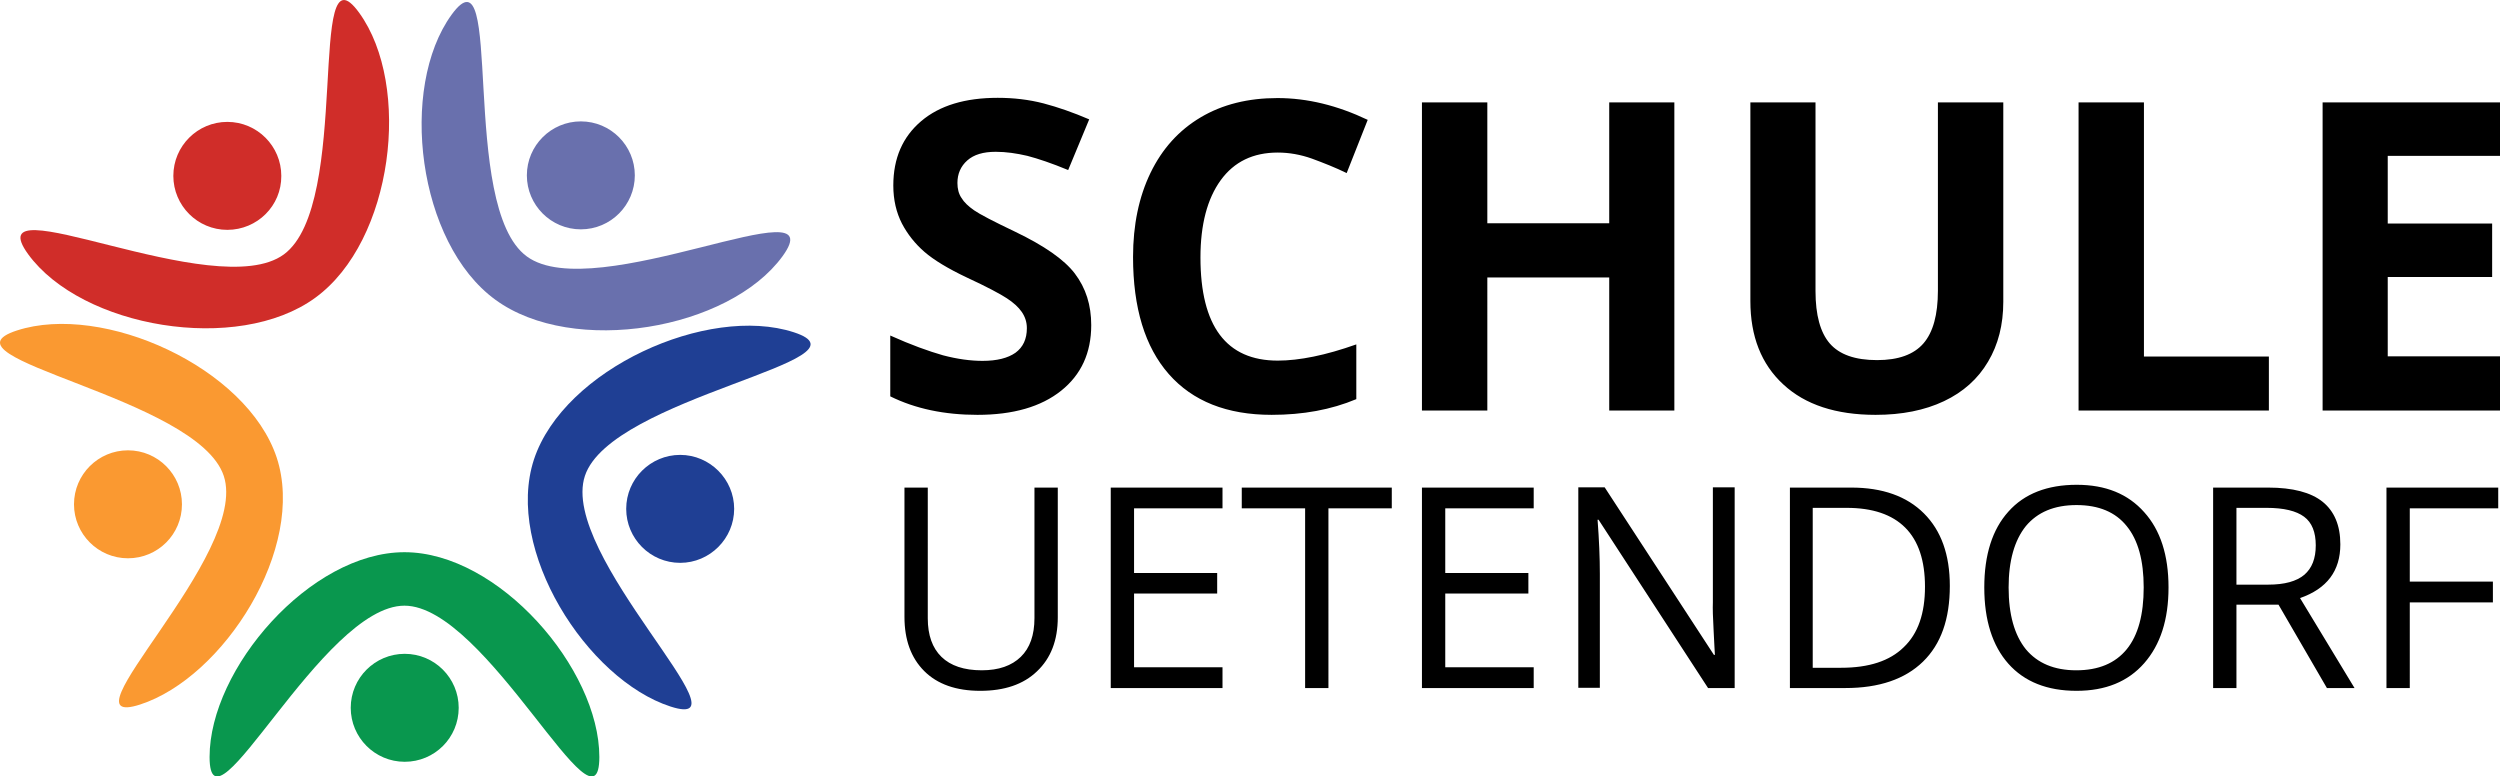 <?xml version="1.0" encoding="UTF-8"?> <!-- Generator: Adobe Illustrator 24.0.2, SVG Export Plug-In . SVG Version: 6.00 Build 0) --> <svg xmlns="http://www.w3.org/2000/svg" xmlns:xlink="http://www.w3.org/1999/xlink" version="1.1" id="Layer_1" x="0px" y="0px" viewBox="0 0 986.5 306.4" style="enable-background:new 0 0 986.5 306.4;" xml:space="preserve"> <style type="text/css"> .st0{fill-rule:evenodd;clip-rule:evenodd;} .st1{fill-rule:evenodd;clip-rule:evenodd;fill:#FA9931;} .st2{fill-rule:evenodd;clip-rule:evenodd;fill:#1F3F94;} .st3{fill-rule:evenodd;clip-rule:evenodd;fill:#09974E;} .st4{fill-rule:evenodd;clip-rule:evenodd;fill:#6970AD;} .st5{fill-rule:evenodd;clip-rule:evenodd;fill:#D02D29;} </style> <path class="st0" d="M986.5,162h-70V40.4h70v21.1h-44.3v26.7h41.2v21.1h-41.2v31.3h44.3V162z M820.2,162V40.4H846v100.3h49.3V162 H820.2z M790.5,40.4v78.7c0,9-2,16.9-6,23.6c-4,6.8-9.8,12-17.4,15.6c-7.6,3.6-16.6,5.4-27,5.4c-15.6,0-27.8-4-36.4-12 c-8.7-8-13-19-13-32.9V40.4h25.7v74.5c0,9.4,1.9,16.3,5.6,20.6c3.8,4.4,10,6.6,18.7,6.6c8.4,0,14.5-2.2,18.3-6.6 c3.8-4.4,5.7-11.3,5.7-20.8V40.4H790.5z M660.7,162h-25.7v-52.5h-48.1V162h-25.8V40.4h25.8v47.7h48.1V40.4h25.7V162z M504.2,60.2 c-9.7,0-17.2,3.6-22.5,10.9c-5.3,7.3-8,17.5-8,30.5c0,27.1,10.2,40.7,30.5,40.7c8.5,0,18.9-2.1,31-6.4v21.6 c-10,4.2-21.1,6.2-33.4,6.2c-17.7,0-31.2-5.4-40.6-16.1c-9.4-10.7-14.1-26.1-14.1-46.2c0-12.6,2.3-23.7,6.9-33.2 c4.6-9.5,11.2-16.8,19.8-21.9c8.6-5.1,18.7-7.6,30.3-7.6c11.8,0,23.6,2.9,35.6,8.6l-8.3,21c-4.5-2.2-9.1-4-13.7-5.7 C513.2,61,508.7,60.2,504.2,60.2z M430.6,128.3c0,11-4,19.6-11.9,25.9c-7.9,6.3-18.9,9.5-33,9.5c-13,0-24.5-2.4-34.4-7.3v-24 c8.2,3.7,15.2,6.2,20.8,7.8c5.7,1.5,10.9,2.2,15.6,2.2c5.7,0,10-1.1,13-3.2c3-2.2,4.5-5.4,4.5-9.7c0-2.4-0.7-4.5-2-6.4 c-1.3-1.9-3.3-3.7-5.9-5.4c-2.6-1.7-7.8-4.5-15.8-8.2c-7.4-3.5-13-6.9-16.7-10.1c-3.7-3.2-6.7-7-8.9-11.2c-2.2-4.3-3.4-9.3-3.4-15 c0-10.8,3.7-19.2,11-25.4c7.3-6.2,17.4-9.2,30.2-9.2c6.3,0,12.3,0.7,18.1,2.2c5.7,1.5,11.7,3.6,18,6.3l-8.3,20 c-6.5-2.7-11.9-4.5-16.1-5.6c-4.3-1-8.4-1.6-12.5-1.6c-4.9,0-8.6,1.1-11.2,3.4c-2.6,2.3-3.9,5.3-3.9,8.9c0,2.3,0.5,4.3,1.6,5.9 c1,1.7,2.7,3.3,5,4.9c2.3,1.6,7.7,4.4,16.3,8.5c11.4,5.5,19.2,10.9,23.4,16.4C428.5,113.7,430.6,120.4,430.6,128.3z"></path> <path class="st0" d="M950.9,271.5h-9.2v-79.1h44.1v8.2h-34.9v28.9h32.8v8.2h-32.8V271.5z M882.5,230.7H895c6.5,0,11.2-1.3,14.3-3.9 c3-2.6,4.5-6.4,4.5-11.6c0-5.2-1.5-9-4.6-11.3c-3.1-2.3-8-3.5-14.8-3.5h-11.9V230.7z M882.5,238.6v32.9h-9.2v-79.1h21.7 c9.7,0,16.9,1.9,21.5,5.6c4.6,3.7,7,9.3,7,16.8c0,10.5-5.3,17.5-15.9,21.2l21.5,35.5h-10.9l-19.1-32.9H882.5z M792.6,231.8 c0,10.7,2.3,18.8,6.8,24.4c4.6,5.5,11.2,8.3,19.9,8.3c8.8,0,15.4-2.8,19.9-8.3c4.5-5.5,6.7-13.7,6.7-24.4c0-10.6-2.2-18.7-6.7-24.2 c-4.4-5.5-11-8.3-19.8-8.3c-8.8,0-15.4,2.8-20,8.3C794.9,213.2,792.6,221.3,792.6,231.8z M855.7,231.8c0,12.7-3.2,22.6-9.6,29.9 c-6.4,7.3-15.3,10.9-26.7,10.9c-11.6,0-20.6-3.6-26.9-10.7c-6.3-7.1-9.5-17.2-9.5-30.1c0-12.9,3.2-22.9,9.5-29.9 c6.3-7.1,15.4-10.6,27-10.6c11.4,0,20.2,3.6,26.6,10.8C852.5,209.2,855.7,219.1,855.7,231.8z M759.6,231.5c0-10.3-2.6-18.1-7.8-23.3 c-5.2-5.2-12.9-7.8-23.1-7.8h-13.4v63.1h11.2c11,0,19.2-2.7,24.7-8.1C756.9,250,759.6,242,759.6,231.5z M769.4,231.2 c0,13.1-3.5,23-10.6,29.9c-7.1,6.9-17.3,10.4-30.6,10.4h-21.9v-79.1h24.2c12.3,0,21.9,3.4,28.7,10.2 C766,209.4,769.4,218.9,769.4,231.2z M684.5,271.5h-10.5l-43.2-66.4h-0.4c0.6,7.8,0.9,14.9,0.9,21.4v44.9h-8.5v-79.1h10.4l43.1,66.1 h0.4c-0.1-1-0.2-4.1-0.5-9.4c-0.3-5.3-0.4-9-0.3-11.3v-45.4h8.6V271.5z M605.2,271.5h-44.1v-79.1h44.1v8.2h-34.9v25.5h32.8v8.1 h-32.8v29.1h34.9V271.5z M524.2,271.5h-9.2v-70.9h-25v-8.2h59.2v8.2h-25V271.5z M482.4,271.5h-44.1v-79.1h44.1v8.2h-34.9v25.5h32.8 v8.1h-32.8v29.1h34.9V271.5z M417.4,192.4v51.2c0,9-2.7,16.1-8.2,21.3c-5.4,5.2-12.9,7.7-22.4,7.7c-9.5,0-16.9-2.6-22.1-7.8 c-5.2-5.2-7.8-12.3-7.8-21.4v-51h9.2V244c0,6.6,1.8,11.7,5.4,15.2c3.6,3.5,8.9,5.3,15.9,5.3c6.7,0,11.8-1.8,15.4-5.3 c3.6-3.5,5.4-8.6,5.4-15.3v-51.5H417.4z"></path> <path class="st1" d="M50.5,220.3c-11.8,0-21.3-9.6-21.3-21.3c0-11.8,9.6-21.3,21.3-21.3c11.8,0,21.3,9.6,21.3,21.3 C71.8,210.8,62.3,220.3,50.5,220.3 M55.3,278c-33,10.7,43.3-59,33-90.2C78,156.6-27.2,141.4,6.7,130.4c33.9-11,90.7,14.5,102.5,50.2 C120.9,216.2,88.3,267.3,55.3,278z"></path> <path class="st2" d="M268.4,222.1c-11.8,0-21.3-9.6-21.3-21.3c0-11.8,9.6-21.3,21.3-21.3s21.3,9.6,21.3,21.3 C289.7,212.5,280.1,222.1,268.4,222.1 M264.6,278.8c33,10.7-44.1-59.8-33.8-91c10.3-31.2,116.3-45.7,82.4-56.7 c-33.9-11-90.7,14.5-102.5,50.2C199,217,231.6,268.1,264.6,278.8z"></path> <path class="st3" d="M159.7,300.6c-11.8,0-21.3-9.6-21.3-21.3c0-11.8,9.6-21.3,21.3-21.3c11.8,0,21.3,9.6,21.3,21.3 C181,291.1,171.5,300.6,159.7,300.6 M159.6,239c32.4,0,76.9,94.5,76.9,59.7s-39.7-80.8-76.9-80.8c-37.2,0-76.9,46-76.9,80.8 S127.1,239,159.6,239z"></path> <path class="st4" d="M229.2,90.5c-11.8,0-21.3-9.6-21.3-21.3c0-11.8,9.6-21.3,21.3-21.3c11.8,0,21.3,9.6,21.3,21.3 C250.5,80.9,241,90.5,229.2,90.5 M308.8,101.1c21.1-29.1-73.9,19.9-100.9,0.1c-27-19.7-8.7-124.3-29.7-95.4 c-20.9,28.8-13.5,90.1,17.3,112.5C226.2,140.7,287.7,130.1,308.8,101.1z"></path> <path class="st5" d="M89.7,90.7c-11.8,0-21.3-9.6-21.3-21.3c0-11.8,9.6-21.3,21.3-21.3c11.8,0,21.3,9.6,21.3,21.3 C111.1,81.2,101.5,90.7,89.7,90.7 M11.1,100.3C-10,71.2,85,120.2,112,100.4S120.8-23.8,141.7,5c20.9,28.8,13.5,90.1-17.3,112.5 C93.7,139.9,32.2,129.3,11.1,100.3z"></path> </svg> 